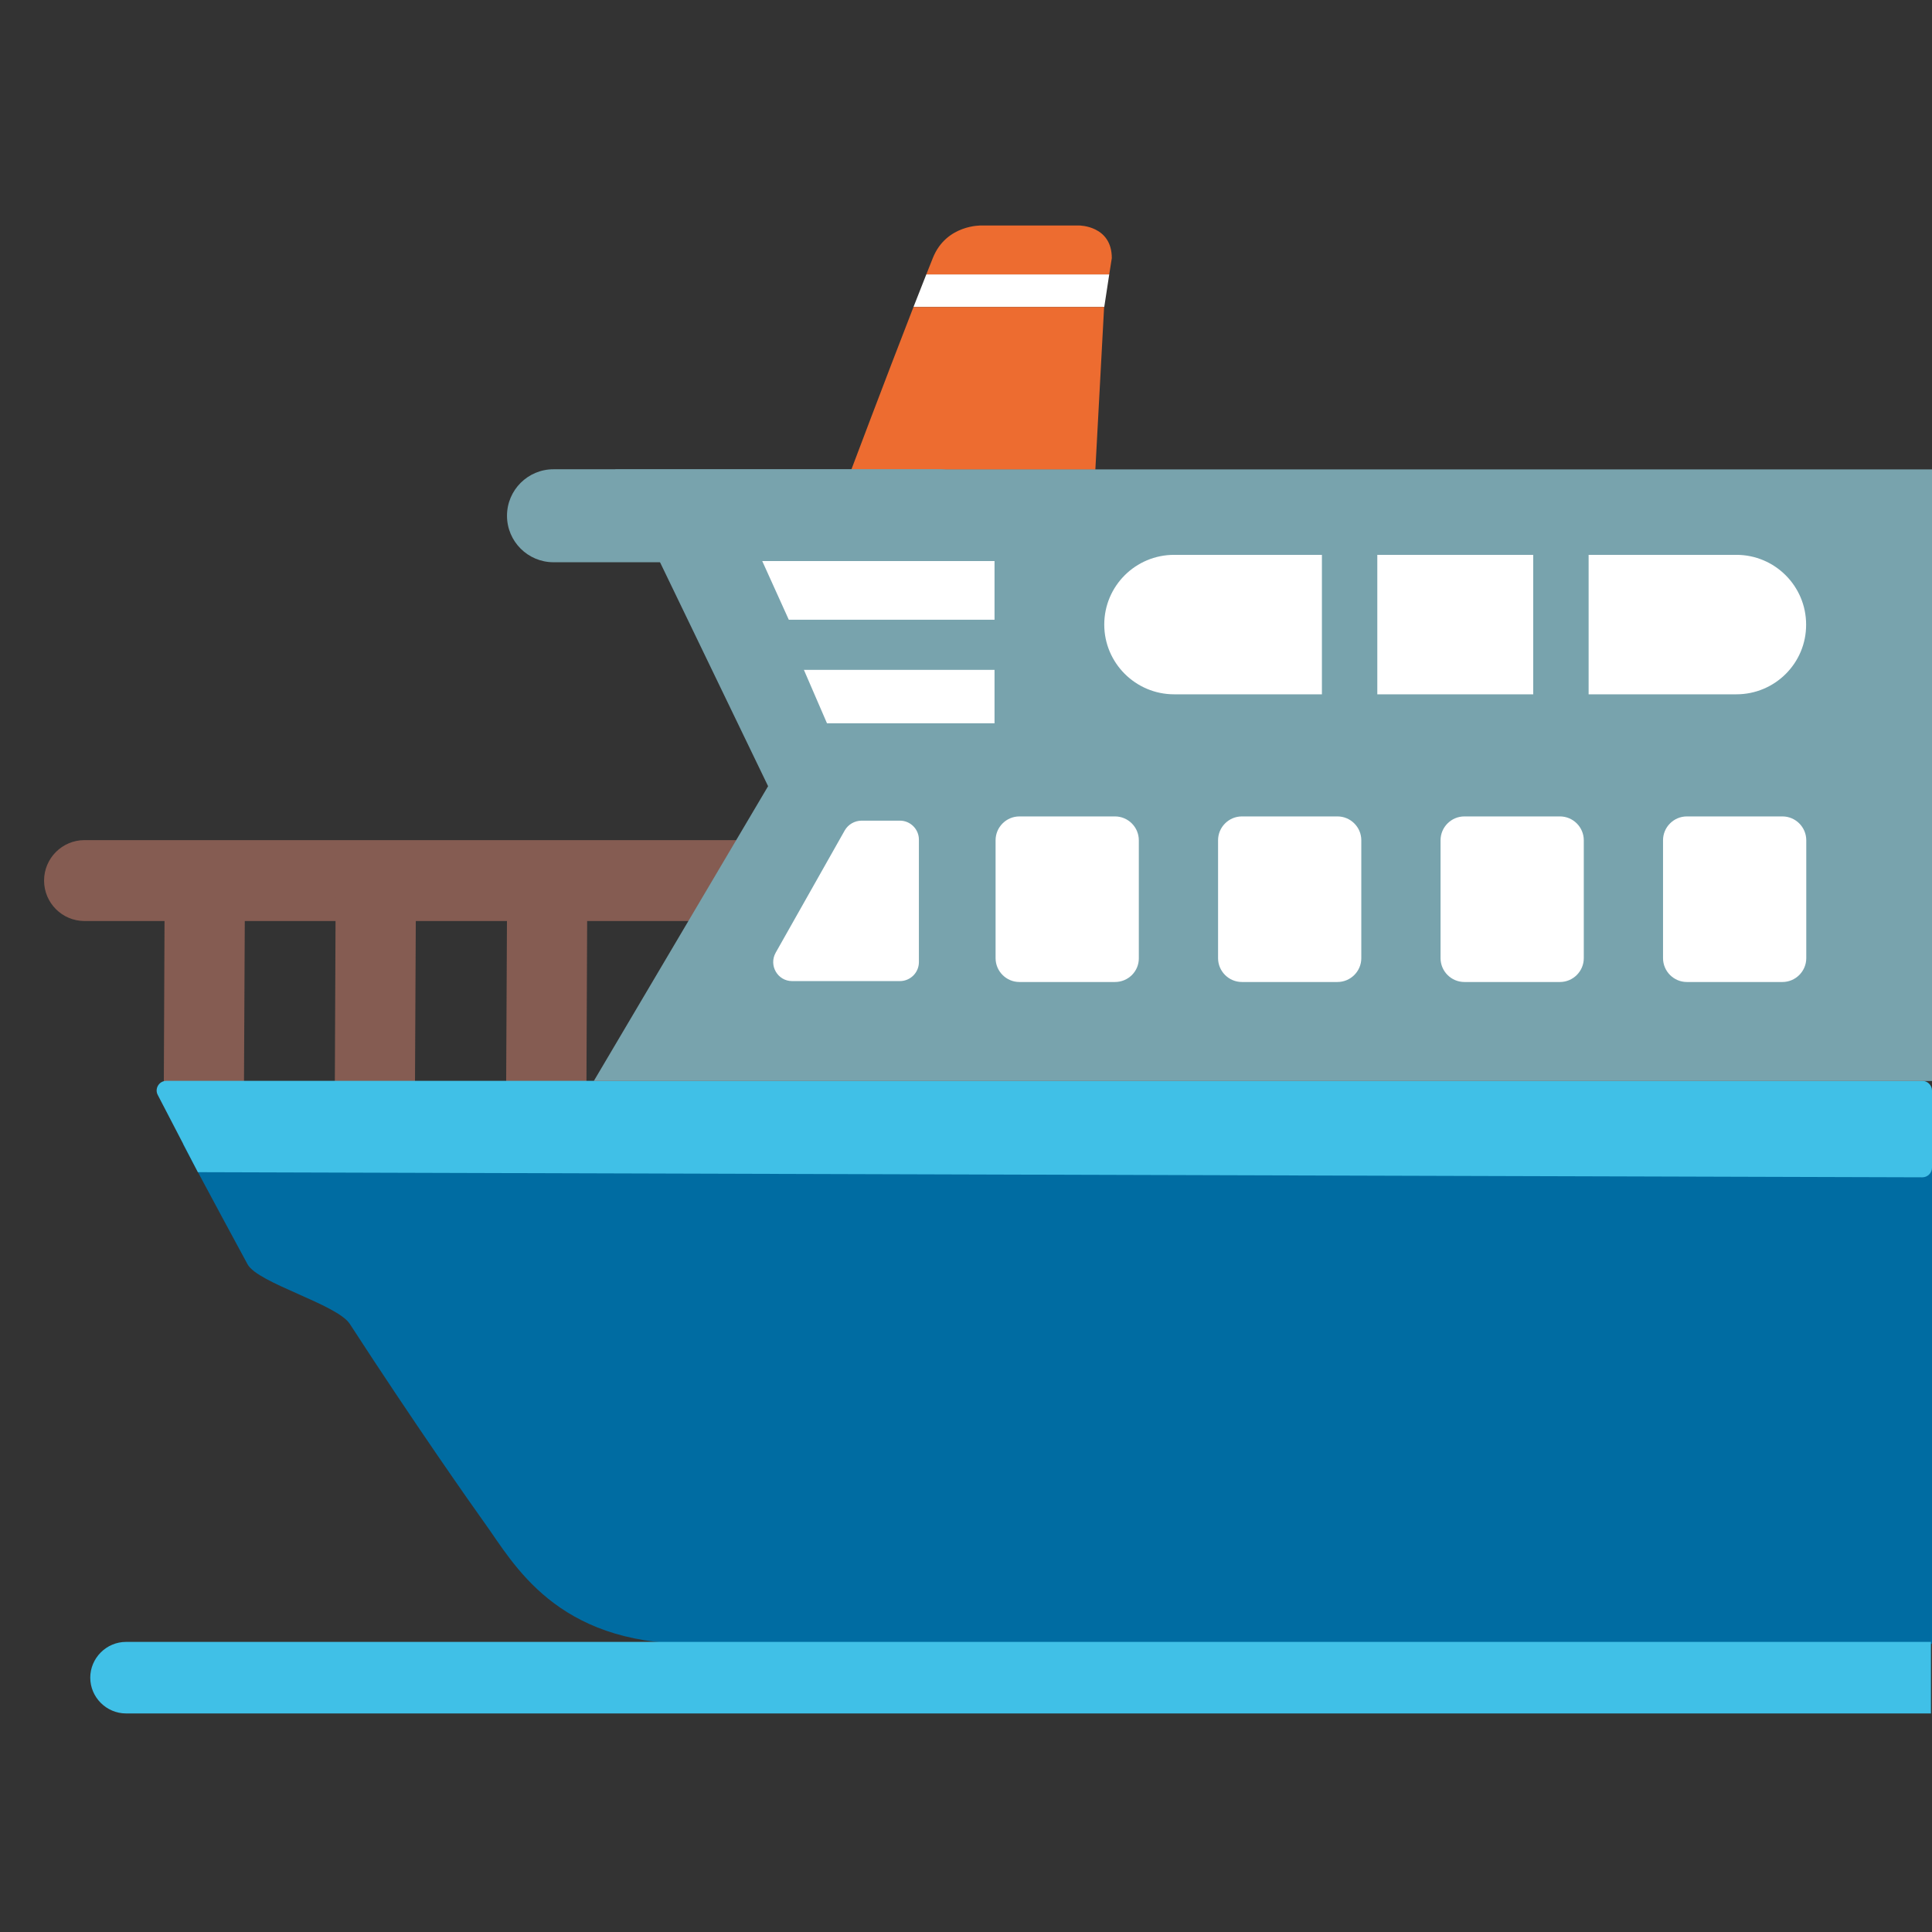 <?xml version="1.0" encoding="utf-8"?>
<!-- Generator: Adobe Illustrator 19.2.1, SVG Export Plug-In . SVG Version: 6.00 Build 0)  -->
<svg version="1.1" id="レイヤー_1" xmlns="http://www.w3.org/2000/svg" xmlns:xlink="http://www.w3.org/1999/xlink" x="0px"
	 y="0px" viewBox="0 0 128 128" style="enable-background:new 0 0 128 128;" xml:space="preserve">
<rect x="0" y="0" width="128" height="128" fill="#333333" stroke="none"/>
<polygon style="fill:#FFFFFF;" points="73.16,20.34 73.49,18.18 61.37,18.18 60.52,20.34 "/>
<path style="fill:#855C52;" d="M55.17,61.02H5.6c-1.48,0-2.68-1.2-2.68-2.68l0,0c0-1.48,1.2-2.68,2.68-2.68h49.56
	c1.48,0,2.68,1.2,2.68,2.68l-0.08,1.6C57.77,61.43,56.65,61.02,55.17,61.02z"/>
<polygon style="fill:#855C52;" points="10.85,72.67 10.92,56.46 16.24,56.46 16.16,72.67 "/>
<polygon style="fill:#855C52;" points="22.18,72.63 22.25,56.42 27.57,56.42 27.49,72.63 "/>
<polygon style="fill:#855C52;" points="33.53,72.67 33.61,56.46 38.92,56.46 38.85,72.67 "/>
<g>
	<path style="fill:#ED6C30;" d="M56.4,31.12h16.17l0.58-10.78H60.52C58.56,25.38,56.4,31.12,56.4,31.12z"/>
	<path style="fill:#ED6C30;" d="M73.66,17.1c0-2.16-2.16-2.16-2.16-2.16h-6.47c0,0-2.34-0.08-3.23,2.16
		c-0.14,0.35-0.28,0.71-0.43,1.08h12.12L73.66,17.1z"/>
</g>
<g>
	<path style="fill:#006CA2;" d="M12.12,75.79c0,0,1.85,3.49,4.28,7.97c0.68,1.26,5.94,2.65,6.78,3.96
		c4.22,6.51,8.02,11.92,8.94,13.2c1.92,2.67,4.7,7.99,13.7,7.99s82.18,0,82.18,0V75.79H12.12z"/>
	<path style="fill:#40C0E7;" d="M127.36,71.61H11.02c-0.48,0-0.79,0.51-0.57,0.93l2.66,5.12L127.36,78c0.35,0,0.64-0.29,0.64-0.64
		v-5.11C128,71.9,127.71,71.61,127.36,71.61z"/>
	<path style="fill:#78A3AD;" d="M128,46.38H57.9c-1.72,0-4.01,1.1-5.08,2.44l-13.48,22.8l88.66,0V46.38z"/>
</g>
<polygon style="fill:#78A3AD;" points="53.37,57.23 40.76,31.1 128,31.1 128,37.1 50.32,37.1 58.77,54.63 "/>
<polygon style="fill:#78A3AD;" points="128,34.1 48.83,33.58 54.75,55.93 128,55.93 "/>
<path style="fill:#40C0E7;" d="M127.94,113.52H8.35c-1.3,0-2.37-1.07-2.37-2.37l0,0c0-1.3,1.07-2.37,2.37-2.37h119.58V113.52z"/>
<path style="fill:#006CA2;" d="M16.95,84.78"/>
<path style="fill:#FFFFFF;" d="M73.87,65.06h-6.33c-0.87,0-1.58-0.71-1.58-1.58v-7.81c0-0.87,0.71-1.58,1.58-1.58h6.33
	c0.87,0,1.58,0.71,1.58,1.58v7.81C75.46,64.35,74.75,65.06,73.87,65.06z"/>
<path style="fill:#FFFFFF;" d="M88.61,65.06h-6.33c-0.87,0-1.58-0.71-1.58-1.58v-7.81c0-0.87,0.71-1.58,1.58-1.58h6.33
	c0.87,0,1.58,0.71,1.58,1.58v7.81C90.19,64.35,89.48,65.06,88.61,65.06z"/>
<path style="fill:#FFFFFF;" d="M103.35,65.06h-6.33c-0.87,0-1.58-0.71-1.58-1.58v-7.81c0-0.87,0.71-1.58,1.58-1.58h6.33
	c0.87,0,1.58,0.71,1.58,1.58v7.81C104.93,64.35,104.22,65.06,103.35,65.06z"/>
<path style="fill:#FFFFFF;" d="M118.09,65.06h-6.33c-0.87,0-1.58-0.71-1.58-1.58v-7.81c0-0.87,0.71-1.58,1.58-1.58h6.33
	c0.87,0,1.58,0.71,1.58,1.58v7.81C119.67,64.35,118.96,65.06,118.09,65.06z"/>
<path style="fill:#FFFFFF;" d="M55.97,55.01l-4.58,8.11C50.92,63.96,51.52,65,52.48,65h3.85h3.29c0.69,0,1.26-0.56,1.26-1.26v-8.11
	c0-0.69-0.56-1.26-1.26-1.26h-2.55C56.61,54.38,56.2,54.62,55.97,55.01z"/>
<path style="fill:#FFFFFF;" d="M115.04,46H77.79c-2.55,0-4.63-2.07-4.63-4.62l0,0c0-2.55,2.07-4.62,4.63-4.62h37.25
	c2.55,0,4.62,2.07,4.62,4.62l0,0C119.67,43.93,117.6,46,115.04,46z"/>
<path style="fill:#78A3AD;" d="M62.17,37.25h-25.5c-1.7,0-3.08-1.38-3.08-3.08l0,0c0-1.7,1.38-3.08,3.08-3.08h25.5
	c1.7,0,3.08,1.38,3.08,3.08l0,0C65.25,35.87,63.87,37.25,62.17,37.25z"/>
<polygon style="fill:#FFFFFF;" points="50.5,37.17 65.89,37.17 65.89,41.06 52.26,41.06 "/>
<polygon style="fill:#FFFFFF;" points="53.26,44.38 65.89,44.38 65.89,47.92 54.79,47.92 "/>
<g>
	<rect x="87.58" y="35.92" style="fill:#78A3AD;" width="3.67" height="10.67"/>
	<rect x="101.58" y="35.92" style="fill:#78A3AD;" width="3.67" height="10.67"/>
</g>
</svg>
